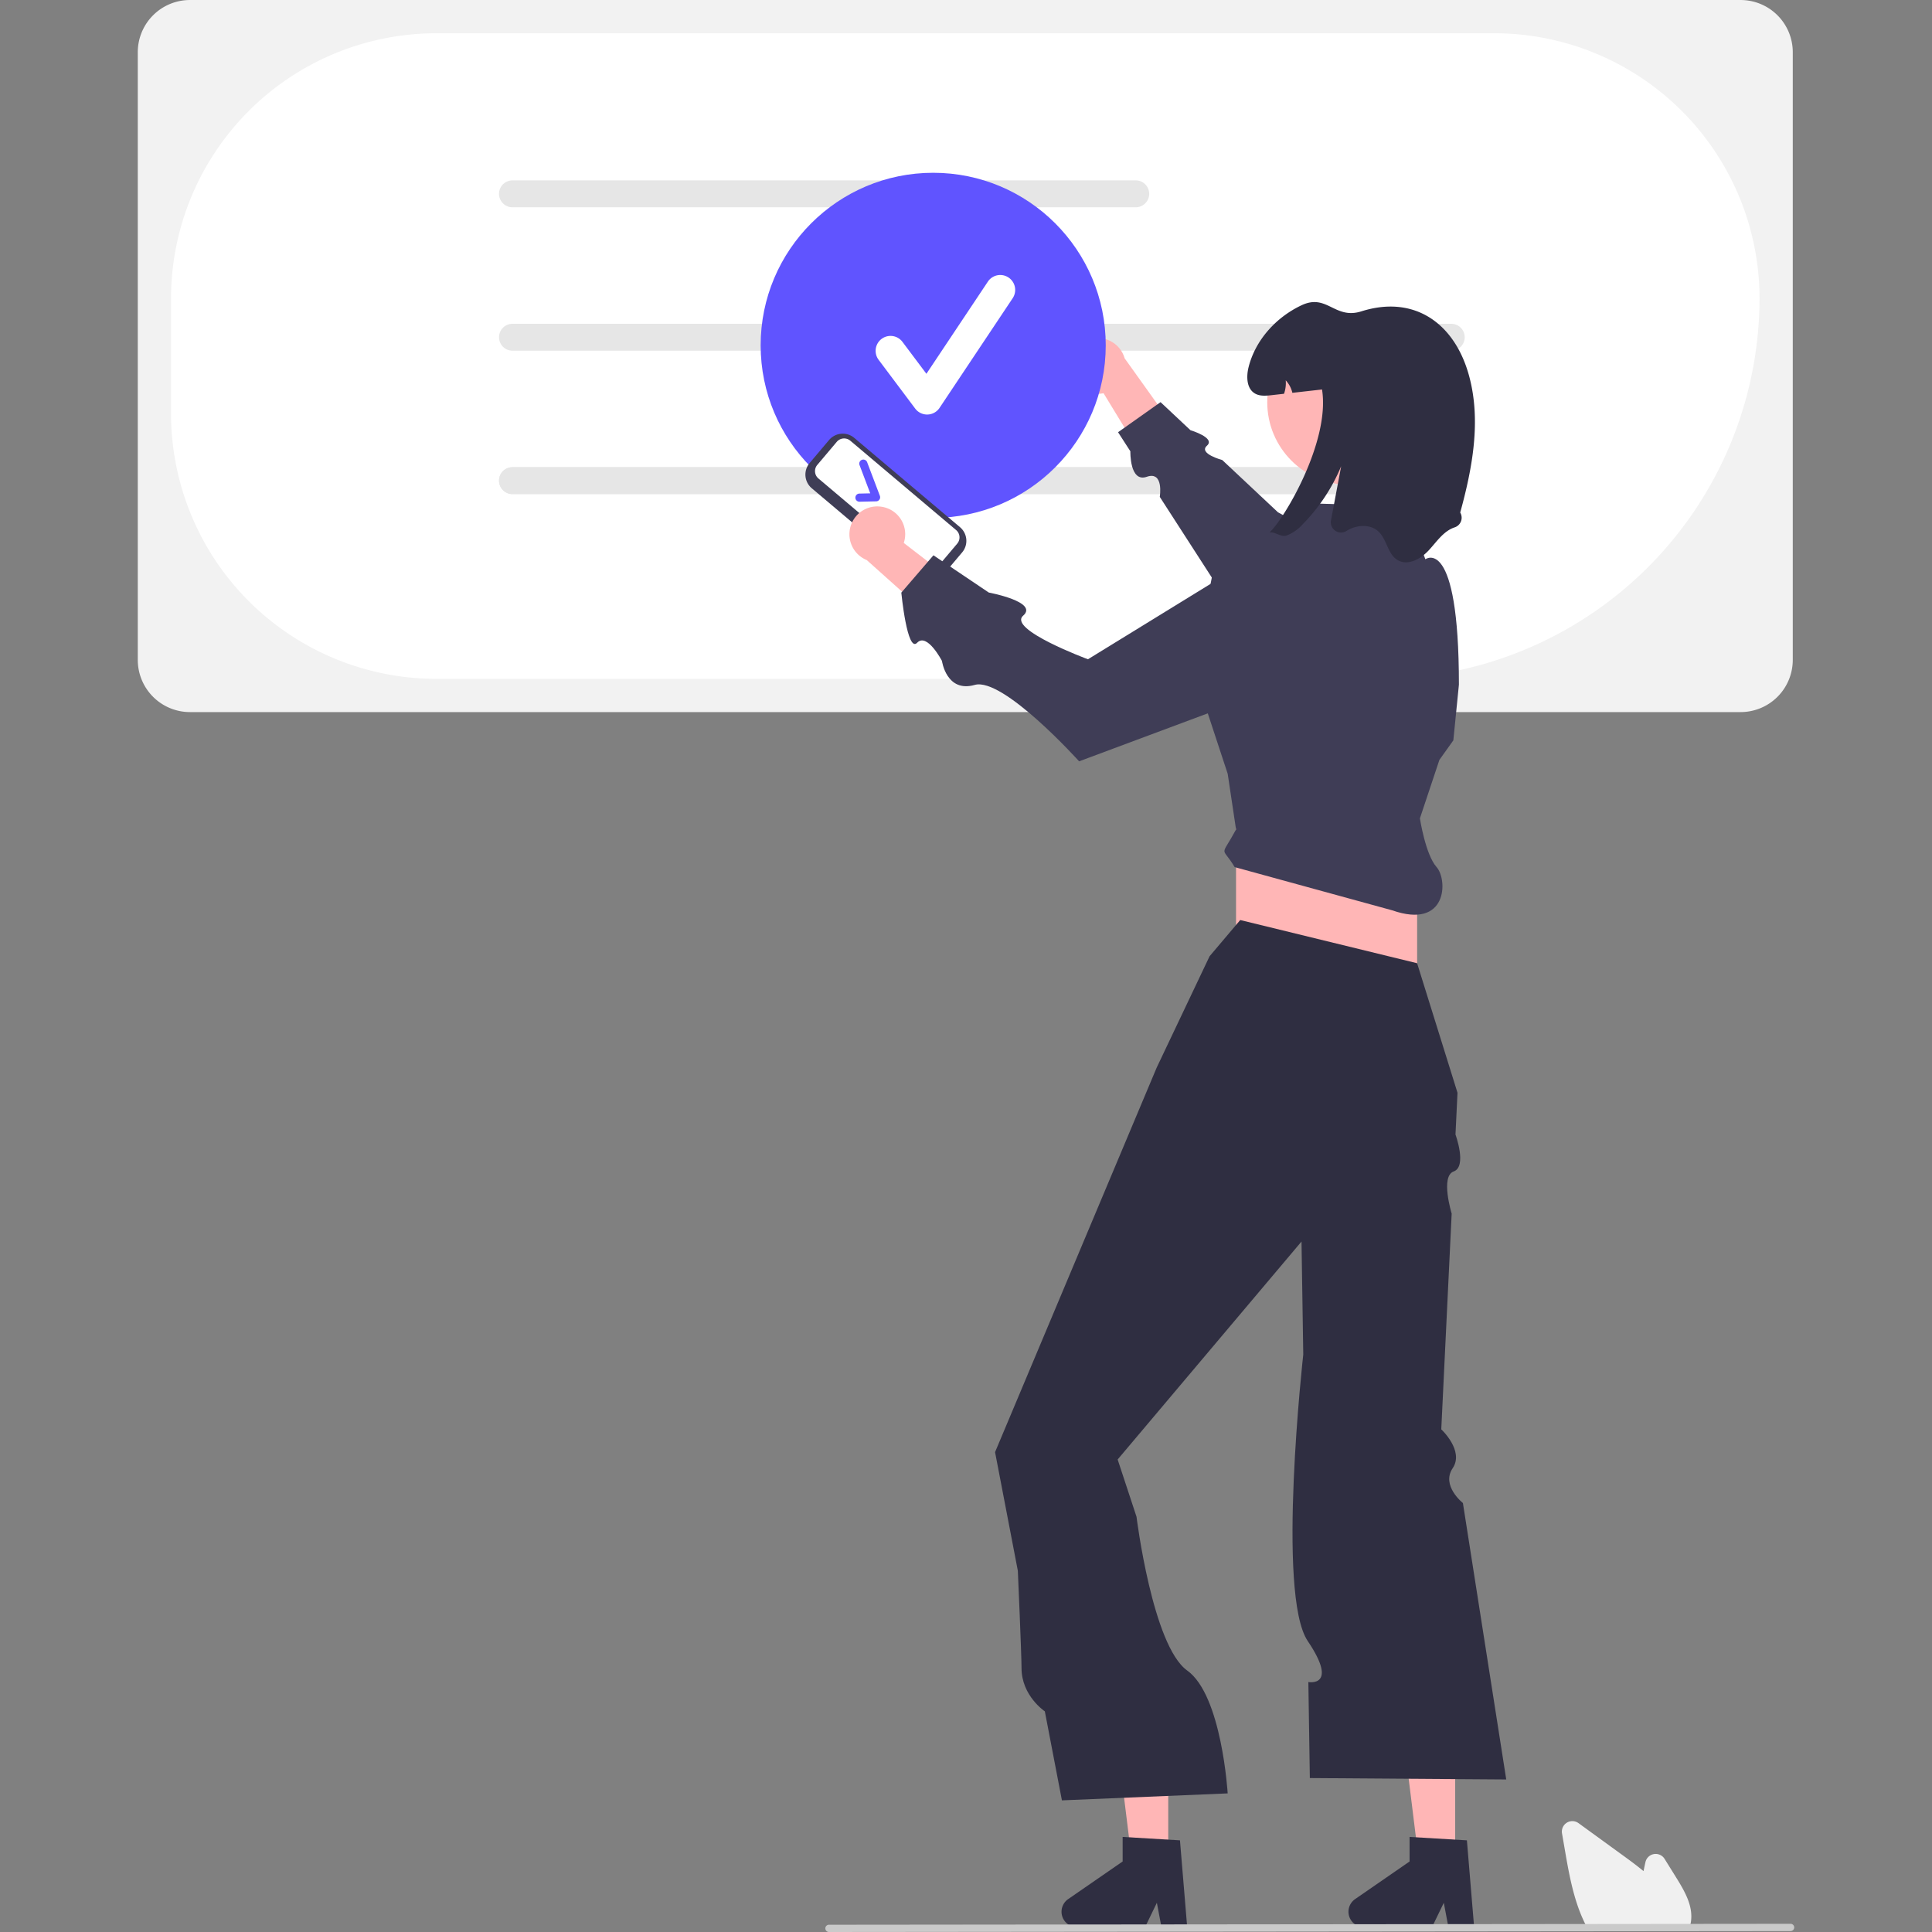 <svg xmlns="http://www.w3.org/2000/svg" xmlns:xlink="http://www.w3.org/1999/xlink" width="650" height="650" viewBox="0 0 650 650"><rect x="0" y="0" width="650" height="650" fill="#808080" stroke="none"/><defs><clipPath id="clip-path"><rect id="Rectangle_251" data-name="Rectangle 251" width="650" height="650" transform="translate(300 4444)" fill="#fff" stroke="#707070" stroke-width="1"></rect></clipPath></defs><g id="Mask_Group_27" data-name="Mask Group 27" transform="translate(-300 -4444)" clip-path="url(#clip-path)"><g id="undraw_authentication_re_svpt" transform="translate(346.357 4444)"><path id="Path_1321" data-name="Path 1321" d="M876.156,376.22H354.424a17.555,17.555,0,0,1-17.534-17.534v-204.5a17.555,17.555,0,0,1,17.534-17.534H876.156a17.555,17.555,0,0,1,17.534,17.534v204.5a17.555,17.555,0,0,1-17.534,17.534Z" transform="translate(-336.89 -136.647)" fill="#f2f2f2"></path><path id="Path_1322" data-name="Path 1322" d="M754.476,365.036H437.241a89.266,89.266,0,0,1-89.165-89.165V237.005a89.267,89.267,0,0,1,89.166-89.166h356.1a89.267,89.267,0,0,1,89.166,89.166A128.177,128.177,0,0,1,754.476,365.036Z" transform="translate(-336.89 -136.647)" fill="#fff"></path><path id="Path_1323" data-name="Path 1323" d="M672.643,206.382h-209.7a4.522,4.522,0,0,1,0-9.044h209.7a4.522,4.522,0,0,1,0,9.044Z" transform="translate(-336.89 -136.647)" fill="#e6e6e6"></path><path id="Path_1324" data-name="Path 1324" d="M778.795,254.63H462.947a4.522,4.522,0,0,1,0-9.044H778.795a4.522,4.522,0,1,1,0,9.044Z" transform="translate(-336.89 -136.647)" fill="#e6e6e6"></path><path id="Path_1325" data-name="Path 1325" d="M778.795,302.878H462.947a4.522,4.522,0,1,1,0-9.044H778.795a4.522,4.522,0,1,1,0,9.044Z" transform="translate(-336.89 -136.647)" fill="#e6e6e6"></path><path id="Path_1326" data-name="Path 1326" d="M778.795,302.878H462.947a4.522,4.522,0,1,1,0-9.044H778.795a4.522,4.522,0,1,1,0,9.044Z" transform="translate(-336.89 -136.647)" fill="#e6e6e6"></path><path id="Path_1327" data-name="Path 1327" d="M650.515,260.168a9.324,9.324,0,0,0,11.292,8.768l17.246,28.292,7.34-15.575-17.5-24.478a9.374,9.374,0,0,0-18.376,2.994Z" transform="translate(-336.89 -136.647)" fill="#ffb6b6"></path><path id="Path_1328" data-name="Path 1328" d="M779.932,341.249,720.5,309.012l-18.746-17.588s-8.149-2.182-5.15-4.832-5.548-5.205-5.548-5.205l-10.063-9.441-14.3,10.118,4.139,6.415s-.285,10.62,5.533,8.577,4.364,6.765,4.364,6.765l34.726,53.83Z" transform="translate(-336.89 -136.647)" fill="#3f3d56"></path><circle id="Ellipse_153" data-name="Ellipse 153" cx="58.051" cy="58.051" r="58.051" transform="translate(209.556 58.13)" fill="#6054ff"></circle><path id="Path_1329" data-name="Path 1329" d="M443.226,627.43h-12.07l-5.744-46.557h17.814Z" fill="#ffb6b6"></path><path id="Path_1330" data-name="Path 1330" d="M786.486,784.99H777.83l-1.545-8.172-3.957,8.172H749.371a5.161,5.161,0,0,1-2.932-9.407l18.333-12.662v-8.262l19.284,1.151Z" transform="translate(-336.89 -136.647)" fill="#2f2e41"></path><path id="Path_1331" data-name="Path 1331" d="M346.688,627.43h-12.07l-5.744-46.557h17.814Z" fill="#ffb6b6"></path><path id="Path_1332" data-name="Path 1332" d="M689.948,784.99h-8.656l-1.545-8.172-3.957,8.172H652.833a5.161,5.161,0,0,1-2.932-9.407l18.333-12.662v-8.262l19.284,1.151Z" transform="translate(-336.89 -136.647)" fill="#2f2e41"></path><rect id="Rectangle_252" data-name="Rectangle 252" width="60.922" height="69.357" transform="translate(369.497 275.327)" fill="#ffb6b6"></rect><path id="Path_1333" data-name="Path 1333" d="M707.793,446.184l-10.31,12.184-17.808,37.491L634.8,602.621l-9.49,22.579,7.664,39.914s1.24,28.12,1.24,32.723c0,9.373,7.839,14.566,7.839,14.566l5.751,29.954,55.767-2.343S701.629,707,689.949,698.668,672.9,646.934,672.9,646.934l-6.347-19.258,61.859-73.328.4,25.632L729,592.387s-9.059,80.692,1.5,96.352.215,13.817.215,13.817l.5,32.3,66.077.469-14.578-93s-7.4-5.844-3.442-11.719-3.838-13.07-3.838-13.07l3.5-72.6s-3.873-12.541.683-14.171.6-12.414.6-12.414l.677-14.053-13.59-43.583Z" transform="translate(-336.89 -136.647)" fill="#2f2e41"></path><path id="Path_1334" data-name="Path 1334" d="M768.246,411.975l6.561-19.682,4.686-6.561,1.875-18.745c0-50.612-11.289-42.184-11.289-42.184L763.56,307l-29.992-.937-19.214,18.277-15.933,5.624-6.239,32.42,11.394,34.594,2.812,18.745c-5.364,9.9-4.91,5.218-.469,12.653L758.873,442.9c18.745,6.561,18.745-10.31,14.986-14.528S768.246,411.975,768.246,411.975Z" transform="translate(-336.89 -136.647)" fill="#3f3d56"></path><circle id="Ellipse_154" data-name="Ellipse 154" cx="27.804" cy="27.804" r="27.804" transform="translate(379.995 107.517)" fill="#ffb6b6"></circle><path id="Path_1335" data-name="Path 1335" d="M717.61,315.8" transform="translate(-336.89 -136.647)" fill="#2f2e41"></path><path id="Path_1336" data-name="Path 1336" d="M781.808,309.082a3.415,3.415,0,0,1-1.9,5c-3.73,1.237-6.026,4.846-8.707,7.732s-6.973,5.267-10.385,3.308-3.637-6.926-6.486-9.626c-2.774-2.624-7.386-2.306-10.647-.309l-.1.06a3.438,3.438,0,0,1-5.26-3.5q1.714-9.117,3.427-18.232a61.308,61.308,0,0,1-12.831,19.4,14.113,14.113,0,0,1-5.567,3.918c-1.949.619-3.843-1.4-5.736-1.031,4.705-4.115,20.526-30.489,17.7-48.119l-9.982,1.125A9.176,9.176,0,0,0,723.1,264.6a10.782,10.782,0,0,1-.572,4.527c-1.387.159-2.784.309-4.171.469-1.931.216-4.03.4-5.689-.609-2.765-1.687-2.849-5.68-2.062-8.829,2.306-9.157,9.3-16.814,17.855-20.826s11.088,4.911,20.1,2.062c17.808-5.624,31.454,3.993,36.263,21.838C788.865,278.2,785.932,294.085,781.808,309.082Z" transform="translate(-336.89 -136.647)" fill="#2f2e41"></path><path id="Path_1337" data-name="Path 1337" d="M858.782,785.6H824.736l-.146-.265c-.435-.789-.856-1.626-1.248-2.486-3.507-7.508-4.989-16.094-6.3-23.67l-.985-5.71a3.526,3.526,0,0,1,5.55-3.449q7.761,5.647,15.528,11.284c1.961,1.427,4.2,3.078,6.344,4.862.207-1,.423-2.013.64-3.007a3.528,3.528,0,0,1,6.443-1.114l3.983,6.4c2.905,4.674,5.47,9.279,4.947,14.246a.774.774,0,0,1-.014.18,11.226,11.226,0,0,1-.578,2.391Z" transform="translate(-336.89 -136.647)" fill="#f0f0f0"></path><path id="Path_1338" data-name="Path 1338" d="M892.953,786.331l-323.52.315a1.221,1.221,0,0,1,0-2.443l323.52-.315a1.221,1.221,0,1,1,0,2.443Z" transform="translate(-336.89 -136.647)" fill="#cacaca"></path><path id="Path_1339" data-name="Path 1339" d="M599.219,330.959l-35.586-30.052a6.017,6.017,0,0,1-.714-8.47l6.55-7.756a6.017,6.017,0,0,1,8.47-.714l35.586,30.052a6.017,6.017,0,0,1,.714,8.47l-6.55,7.756a6.017,6.017,0,0,1-8.47.714Z" transform="translate(-336.89 -136.647)" fill="#3f3d56"></path><path id="Path_1340" data-name="Path 1340" d="M565.5,293.062a3.243,3.243,0,0,0,.385,4.565l35.586,30.052a3.243,3.243,0,0,0,4.565-.385l6.55-7.756a3.243,3.243,0,0,0-.385-4.565l-35.586-30.052a3.243,3.243,0,0,0-4.565.385Z" transform="translate(-336.89 -136.647)" fill="#fff"></path><path id="Path_1341" data-name="Path 1341" d="M586.392,304.744a1.368,1.368,0,0,1-1.082.572l-5.591.128a1.368,1.368,0,0,1-.063-2.736l3.658-.084-3.6-9.505a1.368,1.368,0,1,1,2.559-.97l4.288,11.314a1.369,1.369,0,0,1-.145,1.249Z" transform="translate(-336.89 -136.647)" fill="#6054ff"></path><path id="Path_1342" data-name="Path 1342" d="M587.109,307.133a9.324,9.324,0,0,1,7.488,12.179l26.249,20.22-16.281,5.6-22.43-20.06a9.374,9.374,0,0,1,4.974-17.941Z" transform="translate(-336.89 -136.647)" fill="#ffb6b6"></path><path id="Path_1343" data-name="Path 1343" d="M723.765,317.13l-67.2,41.32s-27.1-10.026-21.8-14.667S623.2,336,623.2,336l-18.623-12.529-10.807,12.559s1.969,20.4,5.319,16.868,8.358,6.117,8.358,6.117,1.48,10.774,11.017,8.063,35.128,25.71,35.128,25.71L736.3,361.944Z" transform="translate(-336.89 -136.647)" fill="#3f3d56"></path><path id="Path_1344" data-name="Path 1344" d="M602.454,276.113a5.017,5.017,0,0,1-4.015-2.008l-12.308-16.411a5.018,5.018,0,0,1,8.03-6.022l8.053,10.736L622.9,231.385a5.019,5.019,0,0,1,8.352,5.568L606.63,273.878a5.021,5.021,0,0,1-4.037,2.233Z" transform="translate(-336.89 -136.647)" fill="#fff"></path></g></g></svg>
